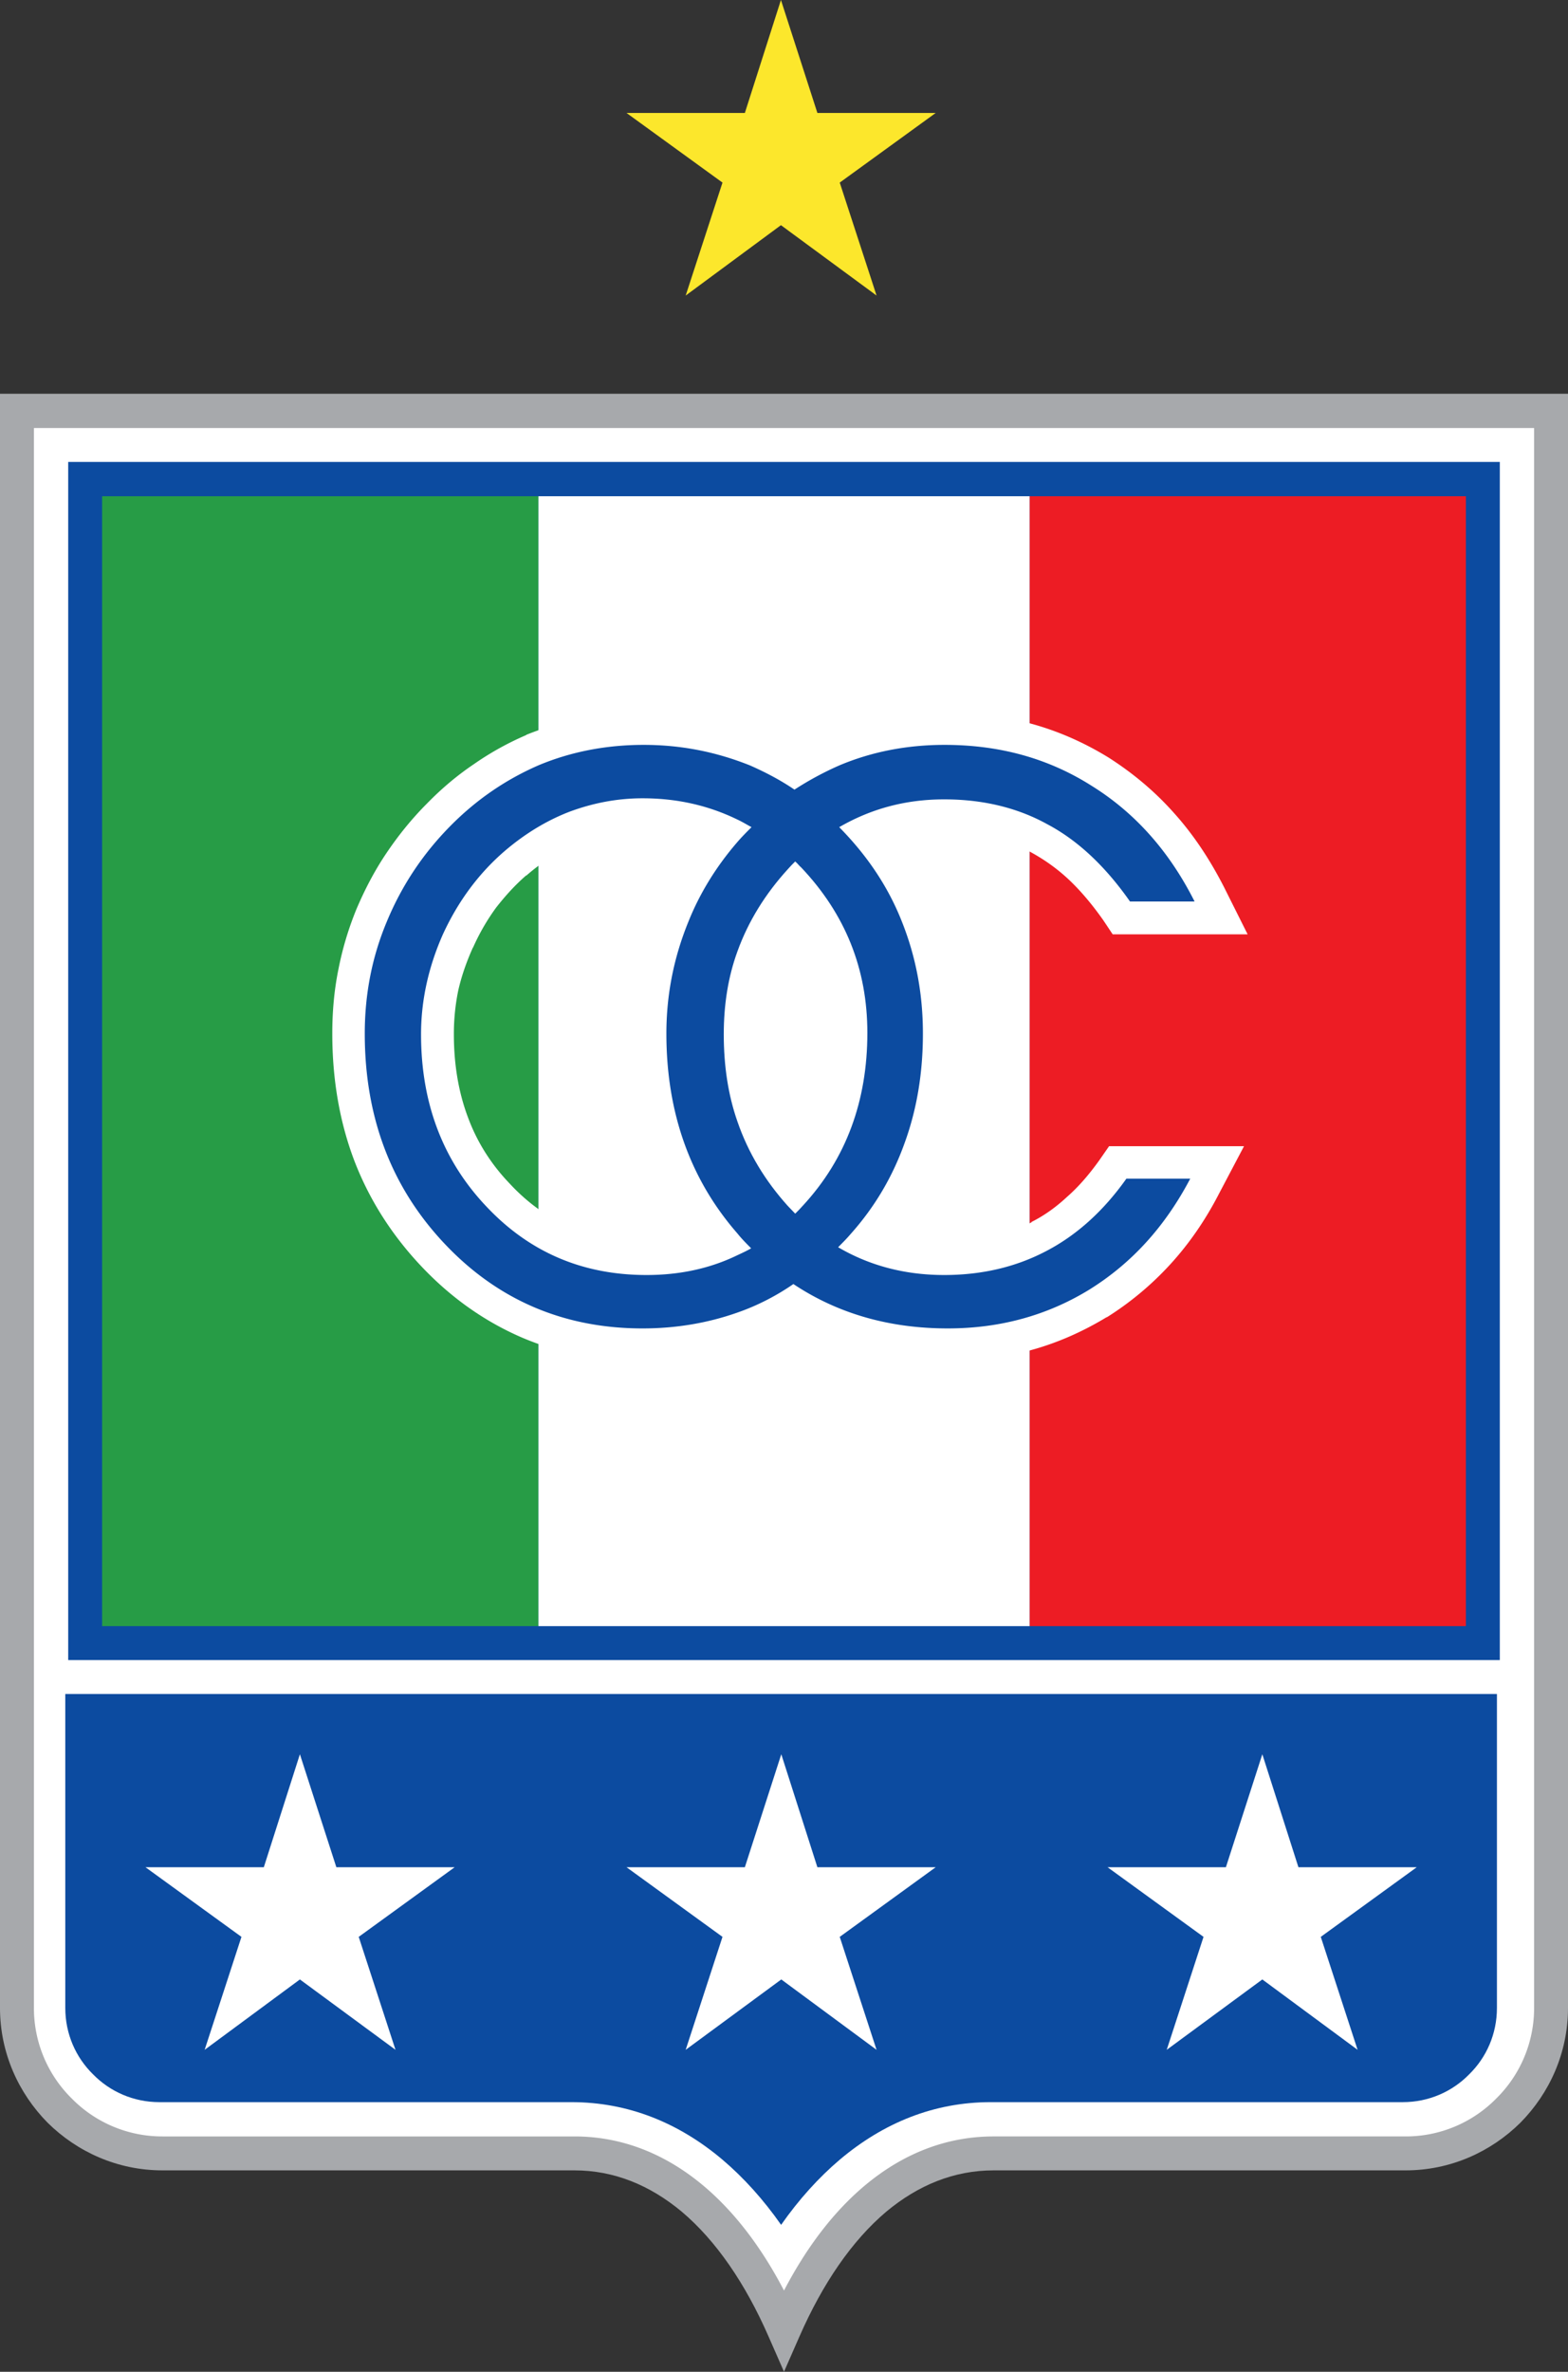 <svg xmlns="http://www.w3.org/2000/svg" viewBox="0 0 312.91 473.2">
  <rect x="0" y="0" width="312.91" height="473.2" fill="#333333" stroke="none"/>
  <defs>
    <clipPath id="a">
      <path d="M0 78h312.91v395.191H0Zm0 0"/>
    </clipPath>
  </defs>
  <g clip-path="url(#a)">
    <path fill="#a7a9ac" d="m159.55 466.133-3.093 7.058-3.098-7.058c-4.605-10.512-10.437-19.078-17.351-24.91-6.336-5.258-13.465-8.207-21.383-8.207H32.398c-8.925 0-16.992-3.672-22.894-9.504C3.672 417.605 0 409.543 0 400.613V78.56h312.91v322.054c0 8.93-3.672 16.992-9.504 22.899-5.902 5.832-13.965 9.504-22.894 9.504h-82.223c-7.922 0-15.05 2.949-21.387 8.207-6.91 5.832-12.742 14.398-17.351 24.91"/>
  </g>
  <path fill="#fff" d="M156.457 456.992c4.465-8.57 9.863-15.699 16.129-20.953 7.484-6.266 16.125-9.793 25.703-9.793h82.223a25.299 25.299 0 0 0 18.074-7.558 25.292 25.292 0 0 0 7.559-18.075V85.398H6.77v315.215a25.292 25.292 0 0 0 7.558 18.075 25.292 25.292 0 0 0 18.074 7.558h82.223c9.574 0 18.215 3.527 25.703 9.793 6.266 5.254 11.664 12.383 16.129 20.953"/>
  <path fill="#0c4ba0" d="M13.61 331.207h285.695V92.164H13.609ZM155.879 443.887c3.527-5.04 7.488-9.434 11.738-13.032 8.711-7.343 18.79-11.449 30.094-11.449h82.226c5.184 0 9.864-2.09 13.247-5.543 3.457-3.386 5.543-8.066 5.543-13.25v-62.64H13.03v62.64c0 5.184 2.09 9.864 5.547 13.25 3.383 3.453 8.063 5.543 13.246 5.543h82.223c11.305 0 21.387 4.106 30.098 11.45 4.246 3.597 8.207 7.992 11.734 13.03"/>
  <path fill="#fff" d="M107.426 324.438h98.062V99.007h-98.062Zm0 0"/>
  <path fill="#279c46" d="M20.375 324.438h87.05V99.007h-87.05Zm0 0"/>
  <path fill="#ed1c24" d="M205.488 324.438h87.047V99.007h-87.047Zm0 0"/>
  <path fill="#fff" d="M90.574 206.36c0 6.046.938 11.59 2.809 16.558 1.8 4.894 4.61 9.36 8.351 13.246 3.672 3.961 7.778 6.844 12.313 8.785 4.465 1.946 9.504 2.953 14.976 2.953 2.809 0 5.543-.289 8.137-.863.649-.144 1.367-.289 2.016-.504a62.314 62.314 0 0 1-8.711-16.273c-2.664-7.414-3.961-15.407-3.961-24.047 0-4.32.433-8.57 1.223-12.746a59.543 59.543 0 0 1 3.671-12.024h-.07a63.172 63.172 0 0 1 4.75-9.289 56.45 56.45 0 0 1 3.242-4.75c-.863-.289-1.726-.504-2.593-.719-2.665-.578-5.47-.867-8.497-.867-2.16 0-4.246.145-6.19.504a29.271 29.271 0 0 0-6.048 1.73v-.074a38.335 38.335 0 0 0-5.687 2.883c-1.871 1.078-3.602 2.375-5.258 3.817h-.07c-2.235 1.941-4.176 4.101-5.977 6.406a43.023 43.023 0 0 0-4.61 7.992v-.07c-1.296 2.879-2.3 5.758-2.949 8.637a42.962 42.962 0 0 0-.867 8.714m67.969-56.449c2.09-1.152 4.176-2.23 6.336-3.168h.074c3.672-1.586 7.488-2.734 11.445-3.527 3.891-.723 7.993-1.153 12.098-1.153 5.977 0 11.734.793 17.207 2.305 5.543 1.512 10.73 3.817 15.625 6.84 4.824 3.094 9.215 6.766 13.031 11.086 3.817 4.25 7.055 9.144 9.864 14.617l4.754 9.504h-26.93l-1.871-2.809c-2.23-3.167-4.535-5.902-6.91-8.136-2.305-2.16-4.754-3.887-7.344-5.328-2.45-1.368-5.113-2.375-8.067-3.094a44.027 44.027 0 0 0-9.43-1.008c-3.312 0-6.41.36-9.363 1.152-.285.07-.574.145-.933.286.719.937 1.437 1.875 2.086 2.808 2.305 3.528 4.25 7.2 5.762 11.09h.07c1.512 3.816 2.664 7.848 3.457 12.023.793 4.176 1.152 8.422 1.152 12.817 0 4.246-.289 8.422-1.008 12.457a63.216 63.216 0 0 1-3.023 11.664h.07c-1.367 3.672-3.023 7.2-5.039 10.582-1.152 1.871-2.375 3.742-3.746 5.543a5.47 5.47 0 0 1 1.012.289 39.988 39.988 0 0 0 9.504 1.152c3.238 0 6.336-.359 9.285-1.007a39.343 39.343 0 0 0 8.137-3.024v-.074c2.593-1.293 4.968-3.024 7.129-5.04 2.304-2.015 4.39-4.464 6.406-7.273l1.945-2.804h26.93l-4.969 9.43c-2.738 5.327-5.976 10.007-9.723 14.113a61.441 61.441 0 0 1-12.671 10.582h-.07c-4.755 2.882-9.794 5.113-15.048 6.554-5.328 1.512-10.875 2.23-16.632 2.23-6.41 0-12.458-.862-18.215-2.519-4.465-1.297-8.64-3.023-12.602-5.257-.07.074-.215.144-.36.218-1.44.79-2.808 1.512-4.25 2.16l.22-.074c-.075 0-.145.074-.22.074v.215l-2.374.864a32.95 32.95 0 0 1-2.016.718l-8.64 3.028v-.649c-.504.145-1.008.215-1.583.285-3.53.649-7.203.938-10.875.938-8.636 0-16.703-1.582-24.117-4.75-7.488-3.242-14.187-7.992-20.09-14.258-5.902-6.266-10.367-13.32-13.32-21.023-2.95-7.778-4.39-16.274-4.39-25.344 0-4.32.359-8.57 1.222-12.817a64.006 64.006 0 0 1 3.602-12.023c1.656-3.89 3.597-7.633 5.976-11.16 2.375-3.528 5.04-6.84 8.133-9.938 2.953-3.023 6.05-5.617 9.363-7.847a58.779 58.779 0 0 1 10.368-5.758l.07-.074a65.014 65.014 0 0 1 11.379-3.383c3.886-.723 7.918-1.153 12.023-1.153 10.871 0 20.95 2.59 30.094 7.848"/>
  <path fill="#0c4ba0" d="M147.168 246.102c-9.434-10.801-14.184-24.122-14.184-39.887 0-7.848 1.512-15.266 4.391-22.32 2.305-5.762 5.617-11.09 9.793-15.915.863-1.007 1.871-2.015 2.809-2.949-.938-.504-1.872-1.082-2.809-1.511-5.762-2.81-12.023-4.25-18.938-4.25-5.039 0-9.863.937-14.542 2.664-4.68 1.8-9 4.464-12.961 7.847-5.184 4.465-9.286 10.008-12.313 16.563-2.879 6.476-4.39 13.176-4.39 20.015 0 13.68 4.32 25.125 12.96 34.27 8.641 9.219 19.297 13.754 32.04 13.754 6.624 0 12.671-1.297 18.144-3.961.937-.434 1.871-.863 2.734-1.367-.933-.938-1.87-1.871-2.734-2.953m0 15.77c-5.902 2.085-12.238 3.167-18.938 3.167-15.62 0-28.87-5.617-39.527-16.922-10.656-11.304-15.91-25.27-15.91-41.902 0-7.848 1.437-15.266 4.39-22.32 2.954-7.13 7.13-13.465 12.672-19.083 5.329-5.398 11.235-9.359 17.711-12.167 6.41-2.665 13.395-4.032 20.883-4.032 7.414 0 14.399 1.367 21.238 4.106 3.098 1.367 6.122 2.953 8.856 4.824a63.052 63.052 0 0 1 8.93-4.824c6.48-2.739 13.535-4.106 21.023-4.106 10.945 0 20.664 2.664 29.305 8.137 8.71 5.398 15.55 13.105 20.59 23.113h-12.887c-4.895-6.984-10.367-12.168-16.488-15.41-5.977-3.312-12.887-4.969-20.59-4.969-7.707 0-14.617 1.875-20.953 5.547 5.543 5.614 9.718 11.809 12.457 18.719 2.804 6.984 4.246 14.398 4.246 22.465 0 7.918-1.223 15.191-3.672 21.887-2.375 6.625-5.902 12.671-10.727 18.074-.793.933-1.656 1.797-2.52 2.664 6.263 3.672 13.317 5.543 21.169 5.543 7.484 0 14.328-1.586 20.445-4.824 6.05-3.168 11.375-7.993 15.914-14.403h12.742c-5.039 9.578-11.664 16.852-20.086 22.106-8.425 5.183-17.855 7.777-28.296 7.777-11.665 0-21.961-2.953-30.817-8.855-3.312 2.3-7.2 4.32-11.16 5.687"/>
  <path fill="#fff" d="M147.168 223.781c2.16 6.266 5.543 11.809 10.008 16.778.504.504 1.008 1.078 1.512 1.582.578-.575 1.082-1.078 1.585-1.657 8.567-9.285 12.817-20.804 12.817-34.414 0-12.746-4.395-23.687-13.18-32.976-.43-.36-.789-.864-1.222-1.223-.504.504-1.008 1.008-1.442 1.512-4.535 4.969-7.918 10.437-10.078 16.414-1.871 5.113-2.734 10.656-2.734 16.562 0 6.262.863 12.094 2.734 17.422"/>
  <path fill="#fce72c" d="m155.844-.004-7.2 22.54h-23.617L144.18 36.43l-7.344 22.535 19.008-14.04 19.082 14.04-7.348-22.535 19.152-13.895h-23.613"/>
  <path fill="#fff" d="m155.914 349.996 7.203 22.54h23.613l-19.152 13.894 7.348 22.535-19.012-14.04-19.078 14.04 7.344-22.535-19.153-13.895h23.618M59.848 349.996l-7.2 22.54H29.031l19.153 13.894-7.344 22.535 19.008-14.04 19.078 14.04-7.34-22.535 19.152-13.895H67.121M251.91 349.996l7.203 22.54h23.614l-19.153 13.894 7.348 22.535-19.012-14.04-19.078 14.04 7.344-22.535-19.153-13.895h23.618"/>
</svg>